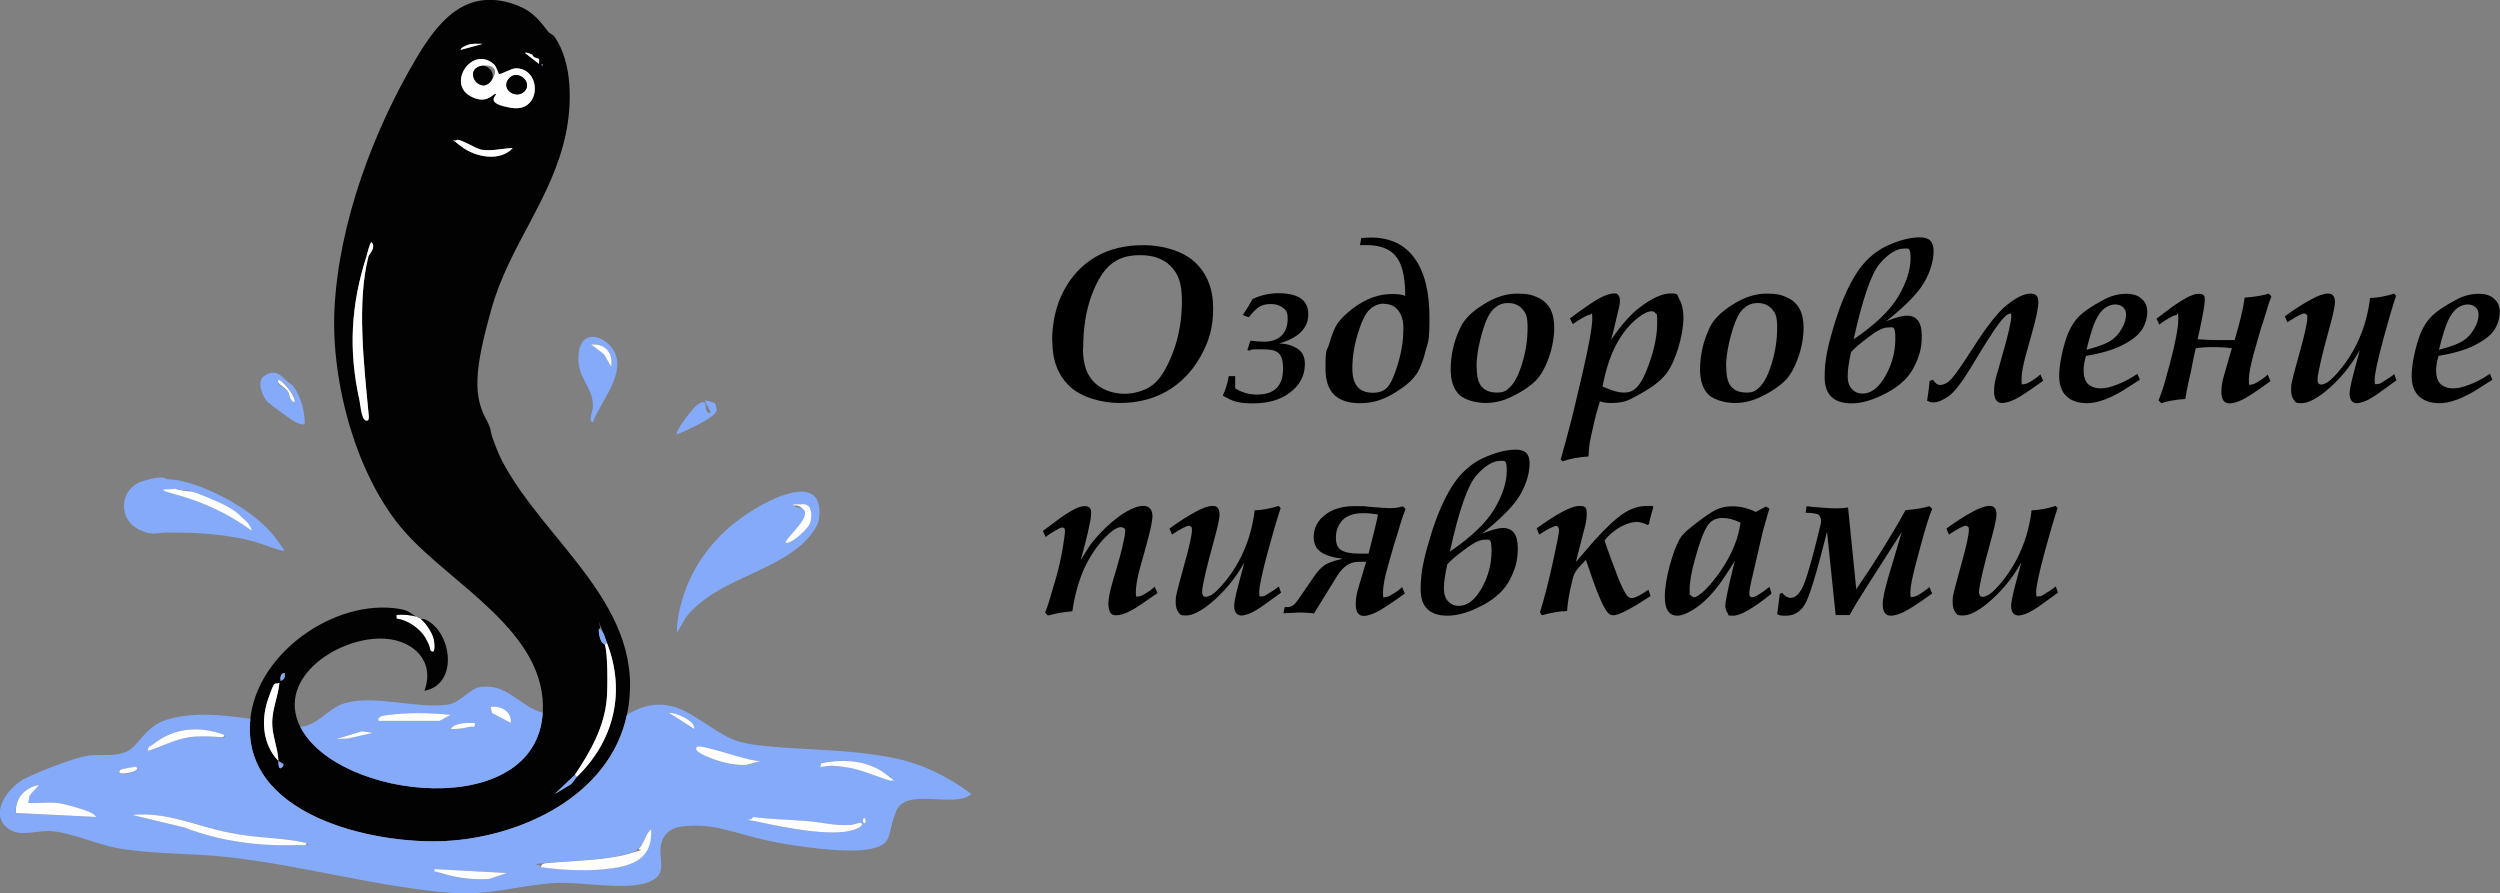 <?xml version="1.0" encoding="UTF-8"?>
<svg id="_Слой_1" xmlns="http://www.w3.org/2000/svg" version="1.1" xmlns:xlink="http://www.w3.org/1999/xlink" viewBox="0 0 1248.2 446">
  <rect x="0" y="0" width="1248.2" height="446" fill="#808080" stroke="none"/>
  <!-- Generator: Adobe Illustrator 29.3.1, SVG Export Plug-In . SVG Version: 2.1.0 Build 151)  -->
  <defs>
    <style>
      .st0 {
        fill: #020202;
      }

      .st1 {
        fill: #85aaf9;
      }

      .st2 {
        fill: #fefefe;
      }
    </style>
  </defs>
  <g>
    <path class="st2" d="M208,307.9c.6.3,1.4.7,2,1,2.5,1.9,5.8,6.8,6.6,9.9s1.4,8.5-1.5,6.1-1.9-5.2-2.8-6.7c-2.9-4.6-8.8-8.7-14.2-9.3,0-2.1-.4-1.9,1.5-2s6.3.3,8.5,1Z"/>
    <path class="st0" d="M271,355.9c2.4-40.2-45.5-63.8-69-90.5-24.1-27.3-36.8-74.7-35-111.1,2.1-42.8,19.4-89.2,41.2-125.8,10.4-17.4,23.6-33.8,46.6-27,9.6,2.9,13.2,6.8,18.8,14.2.8,1.1,2.4,1.4,3.3,2.7,9,12.9,8.7,33.7,5.6,48.4-6.7,32.2-28.1,55.6-37,87s-9.3,44.2-2.3,56.4c.8,1.5,1.8,4.1,2,5.9s3.9,11,5,13.1c21.6,42.1,74.1,73.9,62.8,127.7-8.5,40.4-52.7,61.1-90.5,63-36.1,1.9-102.6-12.9-97.5-61,3.4-33,42.4-60.2,74.4-54.9,5.3.9,5.6,2.5,8.6,3.9-2.2-.7-6.1-1.1-8.5-1s-1.6,0-1.5,2c5.4.6,11.3,4.7,14.2,9.3s2.5,6.5,2.8,6.7c2.9,2.5,1.8-5.1,1.5-6.1-.8-3.1-4.1-8-6.6-9.9.4.2,1.8,0,2.9.6,12.9,6.5,16.2,32.2-.9,35.4,5.4-14.7-5.3-25-19.5-26-22.4-1.6-55,19.1-42.5,44,18.3,36.5,117.7,47.6,121-7ZM241,21.9c-2.1,0-4.2-.2-6.3.2s-4.6,1.5-4.7,2.8l11-3ZM265.7,27.3c-.8-.4-2.7-1.3-3.6-.9l7,5.5c.1-2.8.9-2.2-1.5-3s-1.5-1.4-1.9-1.6ZM246.7,32.2c-11.2-10.4-25.4,11.5-9.4,16.9,6.6,2.2,8.6-2.6,10.2-2.2s3,6.2,8.1,7c14.9,2.2,14.9-19.8,1.9-19.8-2.3,0-7.6,3.4-8.4,2.8s-1.3-3.6-2.4-4.7ZM270.5,31.9v1c.6-.3.6-.7,0-1ZM256,73.9c-5.2.3-10.1,1.6-15.4.9s-12-5.4-12.6-4.9c-1.2,1.1,1.6,2.7,2.3,3.2,6.9,5.4,19.5,7.8,25.7.8ZM183,127.9c-7.8,24.3-9.1,47-3.5,72,.3,1.5,2.5,9.8,3,10,2.2.8,1.6-2.3,1.5-3.5-2.2-23.6-6-55.5,0-78.5.3-1,3.9-4.3,1.5-7-.8,0-2.1,5.7-2.5,7ZM302,321.9c1.6,4.4,1.4,21.2,1,26.5-1.1,14.4-8.3,26.9-16,38.5l-10,9.5,7.5-4.5c1.6-.9,2.4-2.9,3.5-4,18.5-17.9,24.6-42.4,15-67s-1.3-5.8-4-7c-.1,1.9.2,3.8.9,5.6s2,2.2,2.1,2.4ZM140.1,339.9c2-.5,2.2-2.1,2-4-2,.5-2.2,2.1-2,4ZM139,379.9c-.3-6.7-3.2-12.6-3.1-19.5s3-12.9,3.6-19.4c-2.8,1.2-4.7,5.5-5.7,8.3-3.6,10.5-2.6,22.6,5.2,30.7,0,1.3,0,5.1,2,3s-1.4-2.4-2-3Z"/>
    <path class="st0" d="M210,308.9c-.6-.3-1.4-.7-2-1,.9.3,1.2.4,2,1Z"/>
    <path class="st1" d="M313,356.9c12.5-7.5,22.4-6.4,34.3,1.2,17.2,10.8,17.5,13,39.2,14.8,19.9,1.6,39.6,1.5,59.5,5.5,14.4,2.9,27.3,9.3,39,18-8.3,7.5-32.5-3.6-37.5,8.5s-1.2,16.1-12.2,18.8-37.9-.9-52.5-4.1c-15.3-3.3-28.2-9.6-44.3-6.6-3.7.7-6.8,3.5-8,7-2.9,8.1,4.2,16.2-6.6,20.4-11.6,4.5-34.1-.4-47.5.5-17.6,1.2-32,6.3-50.9,4.9-36.6-2.8-75.1-13.9-112.1-17.9-17.4-1.9-35.7-1.4-52.9-4.1-11.4-1.8-23.6-7.7-34.2-8.8-7-.7-15.7,2.9-21.3-.7-11.6-7.2-.9-21.7,8-25.9s24.7-10.2,30.9-11.1,13,.7,19.1-1.9,9.5-12.8,20-16c13.7-4.2,28.1-2.4,42-.5-5,48.2,61.5,62.9,97.5,61,37.7-2,82-22.6,90.5-63ZM345.7,361.2c-2.3-2.6-8.2-5.3-11.7-5.3l12.5,8c.6-.4-.6-2.5-.8-2.7ZM112,366.9c-12.6-4.6-25-3.7-35.7,4.8-1.2,1-2.7,1.1-2.3,3.2,6.4-2.1,13-5.7,19.8-6.7s10.1-.6,14.7-.3,3.7.8,3.5-1ZM380,379.9c-4.6,1-30.8-8.1-32-7-1.9,1.7,6.7,5.5,7.6,5.9,5.1,2.1,11.3,3.5,16.9,3.1l7.5-2ZM445,389.9c.4-2.1-1.1-2.3-2.3-3.2-9.3-7.3-21.4-7.9-32.7-5.8,0,2-.7,2,1.3,1.7,3.1-.4,8.9,0,12,.5,7.6,1.2,14.4,4.8,21.7,6.7ZM68,382.9c-.2-.2-4.9.9-6.5,1s-3,.7-1.5,2,10.6-.7,8-3ZM28.5,400.9c-4.6-.5-9.8.3-14.5,0l.7-3.8,4.7-5.2c-7.1,1.3-12.1,6.6-11.5,14l40,2c-1.3-2.1-5.2-3.3-7.5-4s-9-2.7-12-3ZM153,420.9c-12.8-3-26.4-2.6-39.2-5.3s-31-10.5-47.8-8.7l26.2,6.3c18,7,38,9.5,57.3,8.7s3.7.8,3.5-1ZM430,410.9c-.5-.5-4.2.9-5.5,1-8.4.4-14.2-1.4-22-2s-17.7-.7-26.5-2c-.7,2.6,2,2.3,3.8,2.7,11.7,2.5,35.3,7.3,46.2,3.8.7-.2,5.8-1.9,4-3.5ZM432,410.9c.7-1.4-.6-2.7-1-2-.7,1.4.6,2.7,1,2ZM270,432.9c10.1,1.4,21.3,2,31.5,1,13.1-1.3,24.4-4.3,23.5-20-2.9,2.3-3.2,6.8-6,9.5s-3.2,2.2-5.2,2.8c-10.9,3.2-28.7,3.5-40.4,4.6s-3.1.2-3.5,2ZM253,435.9l-36-2c.2,1.6,3.7,2.1,5,2.5,7.3,2.1,14.9,3,22.4,2.4l8.6-2.9Z"/>
    <path class="st1" d="M271,355.9c-3.3,54.6-102.7,43.5-121,7,8.7-.7,13.9-9.3,21.8-11.7,15-4.6,35.7,2.8,51.6.6,6.9-.9,10.7-8.2,17.1-8.9,13.1-1.4,19,9.8,30.5,13ZM255,360.9c.7-5.7-4.9-8.7-10-8l.6,3.1,9.4,4.9ZM189,359.9h30.5l5.5-3c-10.7-1-20.7-1.3-31.4.1-1.6.2-5.4.4-4.6,2.9ZM237,360.9c-3.7,0-9.5-.4-12,3,3.3.3,6.4-.3,9.6-1s2.9,1,2.4-2ZM186,365.9l-5.2-.8-12.8,3.7h5.4c0-.1,12.6-3,12.6-3Z"/>
    <path class="st1" d="M401.7,270.6c-17,16-44.3,18.8-59.3,37.7l-4.4,7.6c-.2-5.4,1-10.8,2.5-16,5.2-18.4,17.2-33.4,33.2-43.8s38.2-18.8,35.2,3.2c-.5,3.6-4.6,8.7-7.2,11.2ZM402.8,252.2c-2.1-.8-4.5-.1-6.7-.3.3,1.9,3.5,1,5,2.5,4,3.7-7.4,12.9-9,16.5,2,1.7,11.3-7,12.2-9.2s1.4-8.3-1.5-9.4Z"/>
    <path class="st1" d="M142,274.9c-.9.8-12.6-3.9-15-4.5-14.5-3.8-28.6-4.6-43.5-4.5-5.3,0-6.8,1.6-13-1-12.2-5-10.9-21,.5-24.6s11.4-1,12.7-1c11.9,0,31.1,9.7,40.7,16.8s13,12,17.7,18.8ZM118.7,256.3c-5.3-4.4-14-7.5-20.4-10.1s-7.7-.7-11.2-2.3c.2,1-.7,2.6.7,3,13.9,3.8,26.2,9.4,37.8,18,0-1.2-1.7-3.6-2.5-4.5s-3.4-3.4-4.4-4.1Z"/>
    <path class="st1" d="M296,210.9c-2.5-.8,0-5.6,0-7.5.5-10.6-8.5-14.4-7.1-27s13.2-8.8,17.5-1.4c6.6,11.4-6.7,25.5-10.4,35.9ZM305,182.9c1.2-6.8-3.1-11.7-10-11l6.5,4.9,3.4,6Z"/>
    <path class="st1" d="M143.4,190.5c1,.9,2.2,1.2,3.1,2.4,3.6,4.7,5.9,13.1,5.6,19-2.4.2-4.4-1-6.3-2.2s-9.9-7-11.9-8.8c-2.9-2.6-5.9-10.5-2.1-13.1,5.7-3.8,8-.7,11.7,2.7ZM147,200.9c1.1-2.5-6.3-12.6-8-11s4,4.5,4.6,5.3c1.1,1.7.7,4.9,3.4,5.7Z"/>
    <path class="st1" d="M356.8,201.1c.3.3,1,2.8,1,3.5.1,3.8-16,10.7-19.8,12.3-1.3-1.4,8.4-13.8,10.4-15s2-1.3,3.5-.9c.8.6-.2,6.1,3,5l-3-6c.3-.3,4.4.9,4.7,1.2Z"/>
    <path class="st2" d="M246.7,32.2c1.1,1,2.2,4.5,2.4,4.7.8.6,6.1-2.8,8.4-2.8,13,0,13,22-1.9,19.8s-6.9-6.7-8.1-7-3.6,4.5-10.2,2.2c-16-5.4-1.8-27.3,9.4-16.9ZM239.8,33c-8.7,2.6,0,14.6,5.4,7.4s-1.6-8.5-5.4-7.4ZM261.8,45.7c4.6-4.5-3.7-11.5-7.8-6.4s3.7,10.4,7.8,6.4Z"/>
    <path class="st2" d="M184,127.9c-6,23-2.2,54.9,0,78.5.1,1.2.7,4.3-1.5,3.5s-2.7-8.5-3-10c-5.6-25-4.3-47.7,3.5-72h1Z"/>
    <path class="st2" d="M288,387.9l-1-1c7.7-11.5,14.9-24,16-38.5.4-5.3.5-22.1-1-26.5l1-1c9.6,24.6,3.5,49.1-15,67Z"/>
    <path class="st2" d="M139,379.9c-7.8-8.1-8.8-20.2-5.2-30.7s2.9-7.1,5.7-8.3c-.6,6.5-3.4,12.8-3.6,19.4s2.8,12.8,3.1,19.5Z"/>
    <path class="st2" d="M256,73.9c-6.3,7-18.8,4.6-25.7-.8s-3.5-2.1-2.3-3.2,9.9,4.5,12.6,4.9c5.3.7,10.2-.7,15.4-.9Z"/>
    <path class="st1" d="M303,320.9l-1,1c0-.1-1.5-.8-2.1-2.4s-1.1-3.7-.9-5.6c2.7,1.2,3.1,4.7,4,7Z"/>
    <path class="st1" d="M288,387.9c-1.1,1.1-1.9,3.1-3.5,4l-7.5,4.5,10-9.5,1,1Z"/>
    <path class="st2" d="M241,21.9l-11,3c0-1.3,3.8-2.6,4.7-2.8,2.1-.4,4.2-.2,6.3-.2Z"/>
    <path class="st2" d="M184,127.9h-1c.4-1.3,1.7-7,2.5-7,2.4,2.7-1.2,6-1.5,7Z"/>
    <path class="st2" d="M265.7,27.3c.4.2.2,1.1,1.9,1.6s1.6.1,1.5,3l-7-5.5c.9-.4,2.8.5,3.6.9Z"/>
    <path class="st1" d="M140.1,339.9c-.3-1.9,0-3.5,2-4,.3,1.9,0,3.5-2,4Z"/>
    <path class="st1" d="M139,379.9c.5.6,3.3,1.7,2,3-2.1,2.1-1.9-1.7-2-3Z"/>
    <path class="st1" d="M270.5,31.9c.6.3.6.7,0,1v-1Z"/>
    <path class="st2" d="M153,420.9c.2,1.7-2.3.9-3.5,1-19.3.8-39.3-1.7-57.3-8.7l-26.2-6.3c16.8-1.8,32.1,5.5,47.8,8.7s26.4,2.3,39.2,5.3Z"/>
    <path class="st2" d="M270,432.9c.4-1.8,2-1.9,3.5-2,11.7-1.1,29.5-1.4,40.4-4.6s3.7-1.3,5.2-2.8c2.7-2.7,3.1-7.2,6-9.5.9,15.7-10.4,18.7-23.5,20-10.2,1-21.4.4-31.5-1Z"/>
    <path class="st2" d="M28.5,400.9c3,.3,8.9,2,12,3s6.2,2,7.5,4l-40-2c-.6-7.4,4.4-12.7,11.5-14l-4.7,5.2-.7,3.8c4.7.3,9.9-.5,14.5,0Z"/>
    <path class="st2" d="M430,410.9c1.8,1.6-3.3,3.3-4,3.5-10.9,3.5-34.5-1.3-46.2-3.8s-4.5,0-3.8-2.7c8.8,1.2,17.7,1.3,26.5,2s13.6,2.4,22,2c1.3,0,5-1.5,5.5-1Z"/>
    <path class="st2" d="M112,366.9c.2,1.7-2.4,1-3.5,1-4.6-.3-10.1-.5-14.7.3-6.7,1.1-13.4,4.6-19.8,6.7-.5-2.1,1.1-2.3,2.3-3.2,10.7-8.5,23.1-9.4,35.7-4.8Z"/>
    <path class="st2" d="M445,389.9c-7.3-2-14.2-5.5-21.7-6.7s-8.9-.9-12-.5-1.2.3-1.3-1.7c11.3-2.1,23.4-1.6,32.7,5.8s2.7,1.1,2.3,3.2Z"/>
    <path class="st2" d="M253,435.9l-8.6,2.9c-7.5.6-15.1-.3-22.4-2.4s-4.8-.9-5-2.5l36,2Z"/>
    <path class="st2" d="M380,379.9l-7.5,2c-5.6.3-11.7-1.1-16.9-3.1s-9.5-4.2-7.6-5.9,27.4,8,32,7Z"/>
    <path class="st2" d="M345.7,361.2c.2.2,1.4,2.3.8,2.7l-12.5-8c3.5,0,9.4,2.7,11.7,5.3Z"/>
    <path class="st2" d="M68,382.9c2.6,2.3-6.9,3.9-8,3s0-1.8,1.5-2,6.2-1.3,6.5-1Z"/>
    <path class="st2" d="M432,410.9c-.3.7-1.7-.6-1-2s1.7.6,1,2Z"/>
    <path class="st2" d="M189,359.9c-.8-2.5,3-2.7,4.6-2.9,10.7-1.4,20.7-1.1,31.4-.1l-5.5,3h-30.5Z"/>
    <path class="st2" d="M255,360.9l-9.4-4.9-.6-3.1c5-.7,10.7,2.3,10,8Z"/>
    <polygon class="st2" points="186 365.9 173.4 368.8 168 368.9 180.8 365.1 186 365.9"/>
    <path class="st2" d="M237,360.9c.5,3-.7,1.6-2.4,2-3.2.7-6.3,1.3-9.6,1,2.5-3.4,8.3-2.9,12-3Z"/>
    <path class="st2" d="M402.8,252.2c2.9,1.1,2.6,6.7,1.5,9.4s-10.2,11-12.2,9.2c1.6-3.6,13-12.8,9-16.5s-4.7-.6-5-2.5c2.2.2,4.6-.5,6.7.3Z"/>
    <path class="st2" d="M118.7,256.3c.9.8,3.6,3.3,4.4,4.1s2.6,3.2,2.5,4.5c-11.7-8.5-24-14.2-37.8-18s-.5-2-.7-3c3.6,1.6,7.6.8,11.2,2.3,6.4,2.6,15.1,5.7,20.4,10.1Z"/>
    <path class="st2" d="M305,182.9l-3.4-6-6.5-4.9c6.9-.7,11.2,4.2,10,11Z"/>
    <path class="st2" d="M147,200.9c-2.6-.8-2.2-4-3.4-5.7s-6-4.1-4.6-5.3,9.1,8.5,8,11Z"/>
    <path class="st0" d="M261.8,45.7c-4.2,4.1-12.1-1.1-7.8-6.4s12.4,1.8,7.8,6.4Z"/>
    <path class="st0" d="M239.8,33c3.8-1.1,8.1,3.7,5.4,7.4-5.3,7.2-14-4.9-5.4-7.4Z"/>
  </g>
  <g>
    <path d="M525.3,170.5c0-9.7,2-18.2,5.9-25.5,3.9-7.3,9.2-12.9,15.9-16.8s14.7-5.8,23.9-5.8,19.5,2.8,25.6,8.5c6.1,5.7,9.1,13.4,9.1,23.1s-2.1,16.5-6.3,24c-4.2,7.5-9.8,13.2-16.6,17.2-6.9,4-14.8,6-23.7,6s-19-2.7-24.9-8.2c-5.9-5.5-8.8-13-8.8-22.6ZM540.7,173.9c0,5.1.8,9.3,2.4,12.5,1.6,3.2,4,5.7,7.3,7.5,3.3,1.8,7.1,2.7,11.4,2.7s9.9-1.5,13.7-4.4c3.8-2.9,7.1-8.3,10.1-16.2,3-7.9,4.5-16.4,4.5-25.6s-1.8-13.5-5.4-17.3c-3.6-3.8-8.7-5.7-15.3-5.7s-10.6,1.4-14.4,4.3c-3.8,2.9-7.2,8.2-10,15.8-2.8,7.6-4.2,16.4-4.2,26.5Z"/>
    <path d="M625.6,149.2c4.1-1.9,8.3-2.8,12.7-2.8,10,0,14.9,3.5,14.9,10.5s-4.9,11.8-14.6,14.6c3.2,0,6.2.8,8.9,2.4,2.7,1.6,4,4.2,4,7.8,0,5.7-2.4,10.4-7.2,14.1-4.8,3.8-11.1,5.6-18.8,5.6s-10.6-1.3-15-3.9c1.3-2.6,2.3-5.8,3-9.7h3.2v6.1c3.2,2,6.8,3.1,10.9,3.1,8.7,0,13-4.3,13-13s-3.6-9.6-10.8-9.6-4.2.2-6.2.7l-.8-.4,1.5-4.6c2.6.3,4.9.5,6.9.5,3.6,0,6.5-1,8.6-3,2.1-2,3.1-4.9,3.1-8.5s-.8-4.1-2.3-5.4c-1.5-1.2-3.5-1.9-6-1.9s-3.9.4-5.5,1.2c-1.6.8-3.4,2.6-5.6,5.4l-3-1.1c1.9-2.8,3.5-5.5,4.9-8Z"/>
    <path d="M679.9,118.8c2.1-.1,3.6-.2,4.5-.2,9.7,0,17,3.5,21.9,10.4,5,6.9,7.4,16.8,7.4,29.5s-.6,11.4-1.9,16.6-2.8,9.1-4.6,11.7c-1.8,2.6-4.4,5.1-8,7.5-3.5,2.4-6.8,4.2-10,5.3-3.1,1.2-6.6,1.7-10.4,1.7-11.3,0-17-5.7-17-17.1s.6-8.2,1.9-12.7c1.3-4.5,2.6-7.8,4.1-10,1.5-2.2,3.9-4.6,7.4-7.3s6.8-4.5,10.1-5.7c3.3-1.2,6.6-1.7,10-1.7s4.3.3,6.3.9c0-6.7-.8-11.8-2.2-15.4-1.4-3.6-3.6-6.1-6.4-7.6-2.8-1.5-6.3-2.3-10.3-2.3s-2.1,0-3.7,0l.7-3.7ZM691,151.6c-2.6,0-4.9.9-7,2.8-2.1,1.8-4.1,5.8-6,12-1.9,6.1-2.8,12-2.8,17.6,0,8.1,3.4,12.1,10.2,12.1s8.8-3.6,11.4-10.9c2.6-7.3,3.9-14.4,3.9-21.3s-3.2-12.2-9.7-12.2Z"/>
    <path d="M724.3,184.6c0-7.3,1.6-14.4,4.9-21.2,1.9-4,5.7-7.8,11.5-11.4,5.7-3.6,11.3-5.4,16.8-5.4s7.6.7,10.4,2c2.8,1.3,4.8,3.2,6.1,5.6s2,5.6,2,9.6-.9,10-2.8,15c-1.8,5-4,8.8-6.4,11.2-3.1,3.1-7.5,6-13,8.5-3.9,1.8-7.9,2.7-12.2,2.7s-10.3-1.4-13.1-4.2c-2.8-2.8-4.2-7-4.2-12.6ZM737.3,183.4c0,4.6.8,7.8,2.5,9.7,1.7,1.9,4.2,2.9,7.6,2.9s4.5-.8,6.3-2.5c2.4-2.2,4.5-6.2,6.3-12.1,1.8-5.9,2.7-11.8,2.7-17.8s-.9-7.2-2.6-9.3c-1.8-2-4.1-3-7.1-3s-4.9.9-7,2.7c-2.1,1.8-3.9,5.3-5.5,10.4-2.2,7.2-3.3,13.5-3.3,18.8Z"/>
    <path d="M780.3,230.4l-1.1-.9c1.9-6.7,3.5-12.6,4.8-17.7,1.2-4.4,3.1-12.6,5.9-24.5,3.4-14.7,5.1-24.1,5.1-28.3s-.5-1.8-1.4-1.8-3.9,1.5-8.3,4.6l-1.5-2.8c7.4-5.5,12.5-9,15.3-10.4s5.1-2.1,6.8-2.1,1.6.3,2.1.9c.5.6.8,1.4.8,2.5s-.1,1.7-.3,2.9l-2.6,11-1.5,5.9c5-7.5,10-13.1,14.8-16.6,5.9-4.4,10.9-6.6,14.9-6.6s3.2.7,4,2.2c1.6,2.7,2.4,6,2.4,10s-.9,9.6-2.6,15.1c-1.7,5.4-3.6,9.5-5.6,12.3-2,2.7-4.8,5.2-8.3,7.5-3.5,2.3-7,4.2-10.4,5.9-2.3,1.1-5.2,1.7-8.8,1.7s-3.9-.3-6-.8l-1.5,5.1c-.7,2.3-1.6,6.3-2.9,12.1-.4,1.8-.7,3.5-.9,5-.2,1.5-.3,3.3-.4,5.3-4.8.3-9.1,1.1-12.9,2.4ZM800,192.9c4.3,2,7.8,3.1,10.7,3.1s4.6-.8,6.3-2.4c2.3-2.2,4.6-6.7,6.9-13.5s3.5-13.2,3.5-19-.2-3.8-.7-4.5c-.5-.8-1.1-1.2-2-1.2-1.8,0-4,1-6.6,3-3.9,3-7.4,7-10.4,12.3-3,5.2-5.2,11.4-6.8,18.5l-.8,3.8Z"/>
    <path d="M848.8,184.6c0-7.3,1.6-14.4,4.9-21.2,1.9-4,5.7-7.8,11.5-11.4,5.7-3.6,11.3-5.4,16.8-5.4s7.6.7,10.4,2c2.8,1.3,4.8,3.2,6.1,5.6s2,5.6,2,9.6-.9,10-2.8,15c-1.8,5-4,8.8-6.4,11.2-3.1,3.1-7.5,6-13,8.5-3.9,1.8-7.9,2.7-12.2,2.7s-10.3-1.4-13.1-4.2c-2.8-2.8-4.2-7-4.2-12.6ZM861.9,183.4c0,4.6.8,7.8,2.5,9.7s4.2,2.9,7.6,2.9,4.5-.8,6.3-2.5c2.4-2.2,4.5-6.2,6.3-12.1,1.8-5.9,2.7-11.8,2.7-17.8s-.9-7.2-2.6-9.3c-1.8-2-4.1-3-7.1-3s-4.9.9-7,2.7-3.9,5.3-5.5,10.4c-2.2,7.2-3.3,13.5-3.3,18.8Z"/>
    <path d="M941.7,160.4c4.8-1.9,8.3-2.8,10.3-2.8,5,0,7.5,3.3,7.5,10s-1.3,10.4-3.8,15.5-7,9.5-13.6,13c-6.5,3.5-12.4,5.3-17.6,5.3-9,0-13.5-4.4-13.5-13.1s1.6-15.6,4.8-26.2c3.2-10.6,6.9-19.1,11-25.5,4.1-6.4,9.3-11.1,15.4-13.9,6.1-2.8,11.6-4.2,16.4-4.2s6.8,2.3,6.8,6.9-1.6,10.4-4.8,15.8c-3.2,5.4-9.5,11.8-18.9,19.2ZM924.2,175.7c-1.1,5.1-1.7,9.1-1.7,12s.7,5.1,2.2,6.6c1.4,1.5,3.2,2.2,5.3,2.2,4.2,0,8-2.9,11.3-8.7,3.3-5.8,5-12,5-18.8s-1.2-5.5-3.7-5.5-5.5,1.6-9.8,4.9c-4.4,3.3-7.2,5.7-8.5,7.3ZM925.5,169.4c10.8-7.3,18.2-14.5,22.3-21.4,4.1-7,6.1-13.3,6.1-19s-1.1-4.9-3.2-4.9c-3.7,0-7.7,2.4-12,7.3-4.3,4.9-8.7,17.5-13.2,38Z"/>
    <path d="M962.2,200.2c0-.9.2-1.9.4-3.1.3-2.1.6-4.4.8-6.9l1.7-.6c1.1,1.7,2.2,2.6,3.4,2.6,2,0,3.9-1,5.8-3,1.8-2,5.3-6.9,10.4-14.9,7.1-11.2,12.9-18.6,17.5-22.2s8.4-5.5,11.5-5.5,4,1.4,4,4.3-1.1,8.1-3.4,16.2l-2.8,10c-1.5,5.4-2.2,9.6-2.2,12.6s.4,2.1,1.3,2.1,2.2-.6,4.2-1.9,3.3-2.3,3.9-3l1.4,3.2c-6.9,5-11.6,8.1-14.1,9.3s-4.7,1.8-6.4,1.8c-2.7,0-4-2-4-5.9s.7-6.1,2.2-11.1l1.7-6.1c3.2-11,4.7-17.7,4.7-20.1s-.3-1.3-.9-1.3c-1.1,0-2.8,1.6-5.2,4.7-2.4,3.2-7.1,10.4-13.9,21.8-4.7,7.8-8.5,12.7-11.4,14.7-2.9,2-5.4,3-7.4,3s-1.5-.2-3-.7Z"/>
    <path d="M1067.2,186.6l1.2,3-9.3,5.9c-3.9,2.2-7.1,3.7-9.8,4.5-2.7.9-5.1,1.3-7.3,1.3-4.4,0-7.9-1.2-10.3-3.5-2.4-2.3-3.6-5.7-3.6-10.1s1.1-11.1,3.2-17.8c1.5-4.8,3.6-8.6,6.2-11.4,2.6-2.8,7-5.8,13.3-9.1,3.5-1.8,7.1-2.7,10.7-2.7s5.9.8,7.8,2.5c1.9,1.7,2.8,3.8,2.8,6.5s-.9,6.3-2.8,9.1-5.2,5.3-10,7.7-10.8,4-17.8,5.2c-.8,2.6-1.2,5.1-1.2,7.5s.7,5.1,2.2,6.5,3.6,2.2,6.3,2.2,4.7-.6,8-1.8c3.3-1.2,6.7-3,10.3-5.4ZM1041.9,174.6c5.7-1.5,9.6-3,11.8-4.4,2.2-1.4,4.1-3.4,5.6-6,1.5-2.6,2.2-4.9,2.2-7s-.5-2.8-1.5-3.8c-1-.9-2.3-1.4-3.9-1.4s-3.5.6-5.2,1.8c-1.6,1.2-3.2,3.2-4.6,6.2-1.4,2.9-2.9,7.9-4.6,14.8Z"/>
    <path d="M1114.4,173.9c-2.6-.4-5.8-.6-9.6-.6s-6,.2-8.5.6c-.6,2.4-1.2,5.1-1.7,7.9-.4,2.2-1,5.3-2,9.3-.6,2.8-1.1,5.5-1.5,8.1-4.7.3-8.7,1-12,2.1l-1.4-1.4c1.6-3.9,3-8.2,4.2-13l1.4-5c2.9-10.9,4.3-18.5,4.3-22.9s-.4-1.6-1.3-1.6-1.9.6-3.8,1.7c-1.9,1.1-3.4,2.1-4.4,3l-1.4-3c.3-.2,1.8-1.3,4.4-3.3,7.9-6.1,13.4-9.1,16.5-9.1s3.2,1.1,3.2,3.2-.9,7.1-2.7,15.5l-.9,4c4.6.3,7.7.4,9.3.4h9.2c2.7-9.1,4.4-16.1,5-21.2,5.3-.4,9.3-1.1,12-2l1.4,1.3c-.8,1.9-1.7,4.5-2.6,7.7l-1.7,5.5c-.7,2-1.2,3.6-1.5,4.7l-3,10.5c-1.6,5.8-2.5,10.3-2.5,13.6s.4,2.1,1.2,2.1,2.3-.6,4.2-1.9c2-1.3,3.3-2.3,4-3.1l1.4,3.3c-6.9,5-11.6,8.1-14.1,9.3s-4.7,1.8-6.4,1.8c-2.7,0-4-2-4-5.9s.7-6.1,2.2-11.1l1.7-6.1c.5-1.8,1-3.3,1.3-4.3Z"/>
    <path d="M1142.1,161l-1.3-3.1c4.9-3.6,9.2-6.3,12.9-8.3,3.7-2,6.5-3,8.4-3s2.2.3,2.8,1c.6.7.9,1.8.9,3.3s-.7,5.2-2,10l-3.2,11.9c-1.2,4.5-2.2,8.8-3,12.9-.4,1.8-.5,3.1-.5,3.9s.2,1.4.5,1.8c.3.4.8.6,1.4.6s1.8-.4,3-1.1c1.9-1.2,4.3-3.7,7.2-7.3,2.9-3.6,5.4-7.7,7.6-12.1,2.1-4.5,3.7-8.8,4.7-12.9,1-4.1,1.6-7.4,1.8-9.8,3.8-.1,7.8-.9,12.1-2.2l.9,1.1c-1.9,5.7-4,12.9-6.4,21.8-2.9,10.7-4.3,17.5-4.3,20.3s.5,1.9,1.6,1.9,1.1-.3,2.1-.8c2.2-1.3,4.2-2.6,6.1-4.1l1.1,3.1-10,7.2c-2.7,1.8-4.8,2.9-6.2,3.4-1.4.5-2.6.8-3.6.8s-2-.4-2.6-1.2c-.6-.8-1-1.9-1-3.4s.6-5.1,1.9-9.9l3.2-12c-4.5,8-10.1,14.8-17,20.5-4.9,4-9,6-12.1,6s-2.9-.5-3.8-1.6-1.4-2.8-1.4-5.2.1-2.5.4-3.8c.3-1.6,1.1-4.7,2.4-9.3l1.6-5.9c2.5-8.9,3.7-14.5,3.7-16.7s-.1-1.3-.4-1.7c-.3-.4-.7-.6-1.1-.6-1.1,0-3.9,1.4-8.3,4.3Z"/>
    <path d="M1243.2,186.6l1.2,3-9.3,5.9c-3.9,2.2-7.1,3.7-9.8,4.5-2.7.9-5.1,1.3-7.3,1.3-4.4,0-7.9-1.2-10.3-3.5-2.4-2.3-3.6-5.7-3.6-10.1s1.1-11.1,3.2-17.8c1.5-4.8,3.6-8.6,6.2-11.4,2.6-2.8,7-5.8,13.3-9.1,3.5-1.8,7.1-2.7,10.7-2.7s5.9.8,7.8,2.5c1.9,1.7,2.8,3.8,2.8,6.5s-.9,6.3-2.8,9.1-5.2,5.3-10,7.7-10.8,4-17.8,5.2c-.8,2.6-1.2,5.1-1.2,7.5s.7,5.1,2.2,6.5,3.6,2.2,6.3,2.2,4.7-.6,8-1.8c3.3-1.2,6.7-3,10.3-5.4ZM1217.9,174.6c5.7-1.5,9.6-3,11.8-4.4,2.2-1.4,4.1-3.4,5.6-6,1.5-2.6,2.2-4.9,2.2-7s-.5-2.8-1.5-3.8c-1-.9-2.3-1.4-3.9-1.4s-3.5.6-5.2,1.8c-1.6,1.2-3.2,3.2-4.6,6.2-1.4,2.9-2.9,7.9-4.6,14.8Z"/>
    <path d="M523.2,307.3l-1.4-1.4c.8-2,1.4-3.8,1.9-5.4,1.7-5.9,3-10.1,3.7-12.5,1.2-4.4,2.3-9,3.1-13.7.8-4.7,1.2-7.8,1.2-9.2s-.4-1.7-1.3-1.7-1.3.3-2.4.9c-2.2,1.2-4.2,2.4-5.9,3.8l-1.4-3,8.3-6.2c3.7-2.6,6.6-4.4,9-5.4,1.3-.5,2.6-.8,3.7-.8s1.8.3,2.3.8.8,1.4.8,2.5-.1,2.3-.4,3.9c-.8,4.2-1.7,8-2.6,11.5l-2.2,8.2c2.9-4.7,4.8-7.7,5.8-8.9,3-3.7,6.2-7,9.7-10,3.5-3,6.8-5.2,9.9-6.6,2.2-1,4-1.5,5.7-1.5s2.7.4,3.5,1.3c.8.9,1.2,2.1,1.2,3.8,0,2.4-1.1,7.6-3.3,15.4l-2.8,10c-1.5,5.4-2.2,9.6-2.2,12.6s.4,2.1,1.3,2.1,1.5-.3,2.7-1c2.3-1.3,4.1-2.6,5.4-3.9l1.4,3.2c-6.5,4.6-10.8,7.5-13.1,8.7-3,1.6-5.5,2.4-7.4,2.4s-2.4-.4-3-1.3-1-2.4-1-4.6.7-6.1,2.2-11.1l1.8-6.1c1.6-5.4,2.5-9,2.9-10.7,1-4.2,1.5-7,1.5-8.2s-.2-1.2-.6-1.5-.9-.5-1.6-.5c-1.8,0-4.3,1.6-7.4,4.7-4.3,4.3-7.9,9.6-10.8,15.8-2.8,6.2-4.8,13.3-6,21.5-4.6.4-8.6,1.1-12,2.1Z"/>
    <path d="M585.2,267l-1.3-3.1c4.9-3.6,9.2-6.3,12.9-8.3,3.7-2,6.5-3,8.4-3s2.2.3,2.8,1c.6.7.9,1.8.9,3.3s-.7,5.2-2,10l-3.2,11.9c-1.2,4.5-2.2,8.8-3,12.9-.4,1.8-.5,3.1-.5,3.9s.2,1.4.5,1.8c.3.4.8.6,1.4.6s1.8-.4,3-1.1c1.9-1.2,4.3-3.7,7.2-7.3,2.9-3.6,5.4-7.7,7.6-12.1,2.1-4.5,3.7-8.8,4.7-12.9,1-4.1,1.6-7.4,1.8-9.8,3.8-.1,7.8-.9,12.1-2.2l.9,1.1c-1.9,5.7-4,12.9-6.4,21.8-2.9,10.7-4.3,17.5-4.3,20.3s.5,1.9,1.6,1.9,1.1-.3,2.1-.8c2.2-1.3,4.2-2.6,6.1-4.1l1.1,3.1-10,7.2c-2.7,1.8-4.8,2.9-6.2,3.4-1.4.5-2.6.8-3.6.8s-2-.4-2.6-1.2c-.6-.8-1-1.9-1-3.4s.6-5.1,1.9-9.9l3.2-12c-4.5,8-10.1,14.8-17,20.5-4.9,4-9,6-12.1,6s-2.9-.5-3.8-1.6c-.9-1.1-1.4-2.8-1.4-5.2s.1-2.5.4-3.8c.3-1.6,1.1-4.7,2.4-9.3l1.6-5.9c2.5-8.9,3.7-14.5,3.7-16.7s-.1-1.3-.4-1.7c-.3-.4-.7-.6-1.1-.6-1.1,0-3.9,1.4-8.3,4.3Z"/>
    <path d="M655.9,306.2c-3.4-.3-5.7-.4-6.9-.4l-8.2.4.6-3.1h1.6c1.8,0,3.4-1.2,5-3.5l8.3-12.1c1.5-2.2,3.1-3.9,4.9-5.2,1.8-1.3,4.9-2.4,9.2-3.3-5.3-.7-9-1.9-11.2-3.6-2.2-1.7-3.3-4.1-3.3-7.2,0-4.5,1.9-8.2,5.6-11.1,3.7-2.9,8.7-4.4,14.8-4.4s4.5,0,6.9.3c5,.4,8.7.7,11.1.7s3.9-.3,6.1-.9l1.4,1.3c-.8,1.9-1.7,4.5-2.7,7.7l-1.6,5.5c-.7,1.9-1.1,3.5-1.5,4.7l-3,10.5c-1.7,5.8-2.5,10.3-2.5,13.6s.4,2,1.3,2,2.2-.6,4.2-1.9c2-1.2,3.3-2.3,4-3.1l1.4,3.2c-7,5.1-11.8,8.2-14.3,9.4-2.5,1.2-4.6,1.8-6.2,1.8-2.7,0-4-2-4-5.9s.7-6.1,2.2-11.1l3-10h-3.9c-4.1,0-7.6,2.3-10.5,6.9l-11.8,19.1ZM688.1,256.9c-3-.5-5.4-.7-7.2-.7-4.7,0-8.2,1.1-10.5,3.4-2.2,2.3-3.4,5.2-3.4,8.7s.9,5.3,2.7,6.4c1.8,1.1,4.7,1.7,8.6,1.7h5c2.6-10.1,4.2-16.6,4.7-19.5Z"/>
    <path d="M740,266.4c4.8-1.9,8.3-2.8,10.3-2.8,5,0,7.5,3.3,7.5,10s-1.3,10.4-3.8,15.5-7,9.5-13.6,13c-6.5,3.5-12.4,5.3-17.6,5.3-9,0-13.5-4.4-13.5-13.1s1.6-15.6,4.8-26.2c3.2-10.6,6.9-19.1,11-25.5,4.1-6.4,9.3-11.1,15.4-13.9,6.1-2.8,11.6-4.2,16.4-4.2s6.8,2.3,6.8,6.9-1.6,10.4-4.8,15.8c-3.2,5.4-9.5,11.8-18.9,19.2ZM722.6,281.7c-1.1,5.1-1.7,9.1-1.7,12s.7,5.1,2.2,6.6c1.4,1.5,3.2,2.2,5.3,2.2,4.2,0,8-2.9,11.3-8.7,3.3-5.8,5-12,5-18.8s-1.2-5.5-3.7-5.5-5.5,1.7-9.8,4.9c-4.4,3.3-7.2,5.7-8.5,7.3ZM723.9,275.4c10.8-7.3,18.2-14.5,22.3-21.4,4.1-7,6.1-13.3,6.1-19s-1.1-4.9-3.2-4.9c-3.7,0-7.7,2.4-12,7.3-4.3,4.9-8.7,17.5-13.2,38Z"/>
    <path d="M786.7,280.7c.1-.1,1.6-1.8,4.3-5,6.5-7.8,12.2-13.6,16.9-17.4,4.7-3.8,9.5-5.7,14.3-5.7s2.1,0,3.2.2v.6c-1.3,4.4-2,7.2-2.1,8.3l-.6.4c-2.2-1-3.9-1.5-5.4-1.5-2.4,0-5.1.8-8.1,2.4-3,1.6-5.7,3.9-8.1,6.8.2.8,1.4,4.2,3.6,10.2,2.2,6,3.9,10.4,5.2,13.1,1.3,2.7,2.3,4.3,3,4.8.6.5,1.2.7,1.7.7,1.7,0,4.5-1.4,8.4-4.2l1.1,3.2c-9.8,6.4-16,9.6-18.4,9.6s-3.2-1.4-4.8-4.1c-1.5-2.8-3.5-7.4-5.8-14l-3.3-9.6-2.7,2.9c-1.6,1.7-2.7,3.2-3.2,4.5-.5,1.3-1.2,3.9-2,7.8-.8,3.9-1.3,7.4-1.5,10.4-3.4,0-7.6.7-12.6,2.1l-.9-1.5c2.4-7.8,4.5-16.3,6.5-25.4,2-9.1,3-14.3,3-15.5s-.5-2.2-1.5-2.2-4,1.4-8.4,4.3l-1.3-3.1c10.4-7.5,17.5-11.2,21.3-11.2s3.7,1.4,3.7,4.3-.6,5.1-1.9,10l-3.5,13.7Z"/>
    <path d="M883.4,292.8l1.1,3.6c-9.1,7.3-15.5,11-19.1,11s-2.1-.4-2.7-1.1c-.8-1.1-1.3-2.4-1.3-3.9s1.3-8.4,3.8-18.5l1-3.9c-4.4,7-7.5,11.6-9.2,13.6-2.8,3.5-5.5,6.3-8.1,8.3-2.5,2-5.1,3.6-7.6,4.6-1.5.6-2.8.9-3.8.9-2,0-3.5-.7-4.6-2.2-1.1-1.5-1.7-4-1.7-7.5s.8-9.2,2.4-15.1c1.6-5.9,3.3-10.4,5.1-13.6.9-1.7,3-3.7,6-6.1,5.8-4.6,9.9-7.4,12.3-8.5s5-1.6,7.8-1.6,4,.2,6,.7c2,.5,3.9,1.1,5.8,2.1l5.1-2.7,1.8,1.1c-.3.7-.7,1.8-1.1,3.4l-2.1,7.3-6.1,26.3c-.5,2.3-.8,4.1-.8,5.3s.4,1.9,1.3,1.9c1.6,0,4.5-1.8,8.8-5.2ZM869.1,261c-1.6-.8-3.2-1.4-4.7-1.8s-3-.6-4.4-.6c-2.5,0-4.7.8-6.4,2.5s-3.7,6-5.8,12.8c-2.8,9.1-4.2,15.9-4.2,20.4s.2,2.2.7,2.9c.4.6.9,1,1.5,1s1.3-.3,2.2-.9c2.4-1.6,5.3-4.5,8.5-8.7,3.2-4.1,5.9-8.5,8-12.9,2.1-4.5,3.4-8.4,4-11.9l.5-2.7Z"/>
    <path d="M916.5,307l-4.3-41.5c-5.2,20.7-8.9,32.9-11.2,36.5s-5.4,5.4-9.2,5.4-2.8-.2-4.5-.7c.5-3.5.9-6.9,1.3-10.2l1.2-.5c1.4,1.7,2.8,2.5,4.2,2.5,2.6,0,4.8-2.3,6.7-6.9,1.9-4.6,4.7-14.8,8.5-30.6,0-.4,0-.7,0-.9,0-1.1-.3-2-.9-2.8-.6-.8-2.9-1.2-6.8-1.3l.5-3.2c.1,0,1.2,0,3.1.3,4.9.4,8.7.7,11.3.7s4.3-.1,6.3-.4l4.1,40.8c9.8-14.3,18-27.5,24.6-39.5,5.2-.4,9.2-1.1,11.9-2l1.4,1.3c-1.7,4.2-3.5,10.1-5.6,17.9l-2.8,10.5c-1.6,6.2-2.5,10.7-2.5,13.6s.4,2,1.3,2,2.3-.6,4.2-1.9c2-1.3,3.3-2.3,4-3l1.4,3.2c-6.9,5-11.7,8.1-14.3,9.3s-4.7,1.8-6.3,1.8c-2.7,0-4.1-1.9-4.1-5.7s1.9-11,5.6-22.9c.5-1.6,1.8-6,3.9-13.2l-16.5,25.8c-4.2,6.5-7.4,11.7-9.5,15.7h-7Z"/>
    <path d="M973.1,267l-1.3-3.1c4.9-3.6,9.2-6.3,12.9-8.3,3.7-2,6.5-3,8.4-3s2.2.3,2.8,1c.6.7.9,1.8.9,3.3s-.7,5.2-2,10l-3.2,11.9c-1.2,4.5-2.2,8.8-3,12.9-.4,1.8-.5,3.1-.5,3.9s.2,1.4.5,1.8c.3.4.8.6,1.4.6s1.8-.4,3-1.1c1.9-1.2,4.3-3.7,7.2-7.3,2.9-3.6,5.4-7.7,7.6-12.1,2.1-4.5,3.7-8.8,4.7-12.9,1-4.1,1.6-7.4,1.8-9.8,3.8-.1,7.8-.9,12.1-2.2l.9,1.1c-1.9,5.7-4,12.9-6.4,21.8-2.9,10.7-4.3,17.5-4.3,20.3s.5,1.9,1.6,1.9,1.1-.3,2.1-.8c2.2-1.3,4.2-2.6,6.1-4.1l1.1,3.1-10,7.2c-2.7,1.8-4.8,2.9-6.2,3.4-1.4.5-2.6.8-3.6.8s-2-.4-2.6-1.2c-.6-.8-1-1.9-1-3.4s.6-5.1,1.9-9.9l3.2-12c-4.5,8-10.1,14.8-17,20.5-4.9,4-9,6-12.1,6s-2.9-.5-3.8-1.6-1.4-2.8-1.4-5.2.1-2.5.4-3.8c.3-1.6,1.1-4.7,2.4-9.3l1.6-5.9c2.5-8.9,3.7-14.5,3.7-16.7s-.1-1.3-.4-1.7c-.3-.4-.7-.6-1.1-.6-1.1,0-3.9,1.4-8.3,4.3Z"/>
  </g>
</svg>